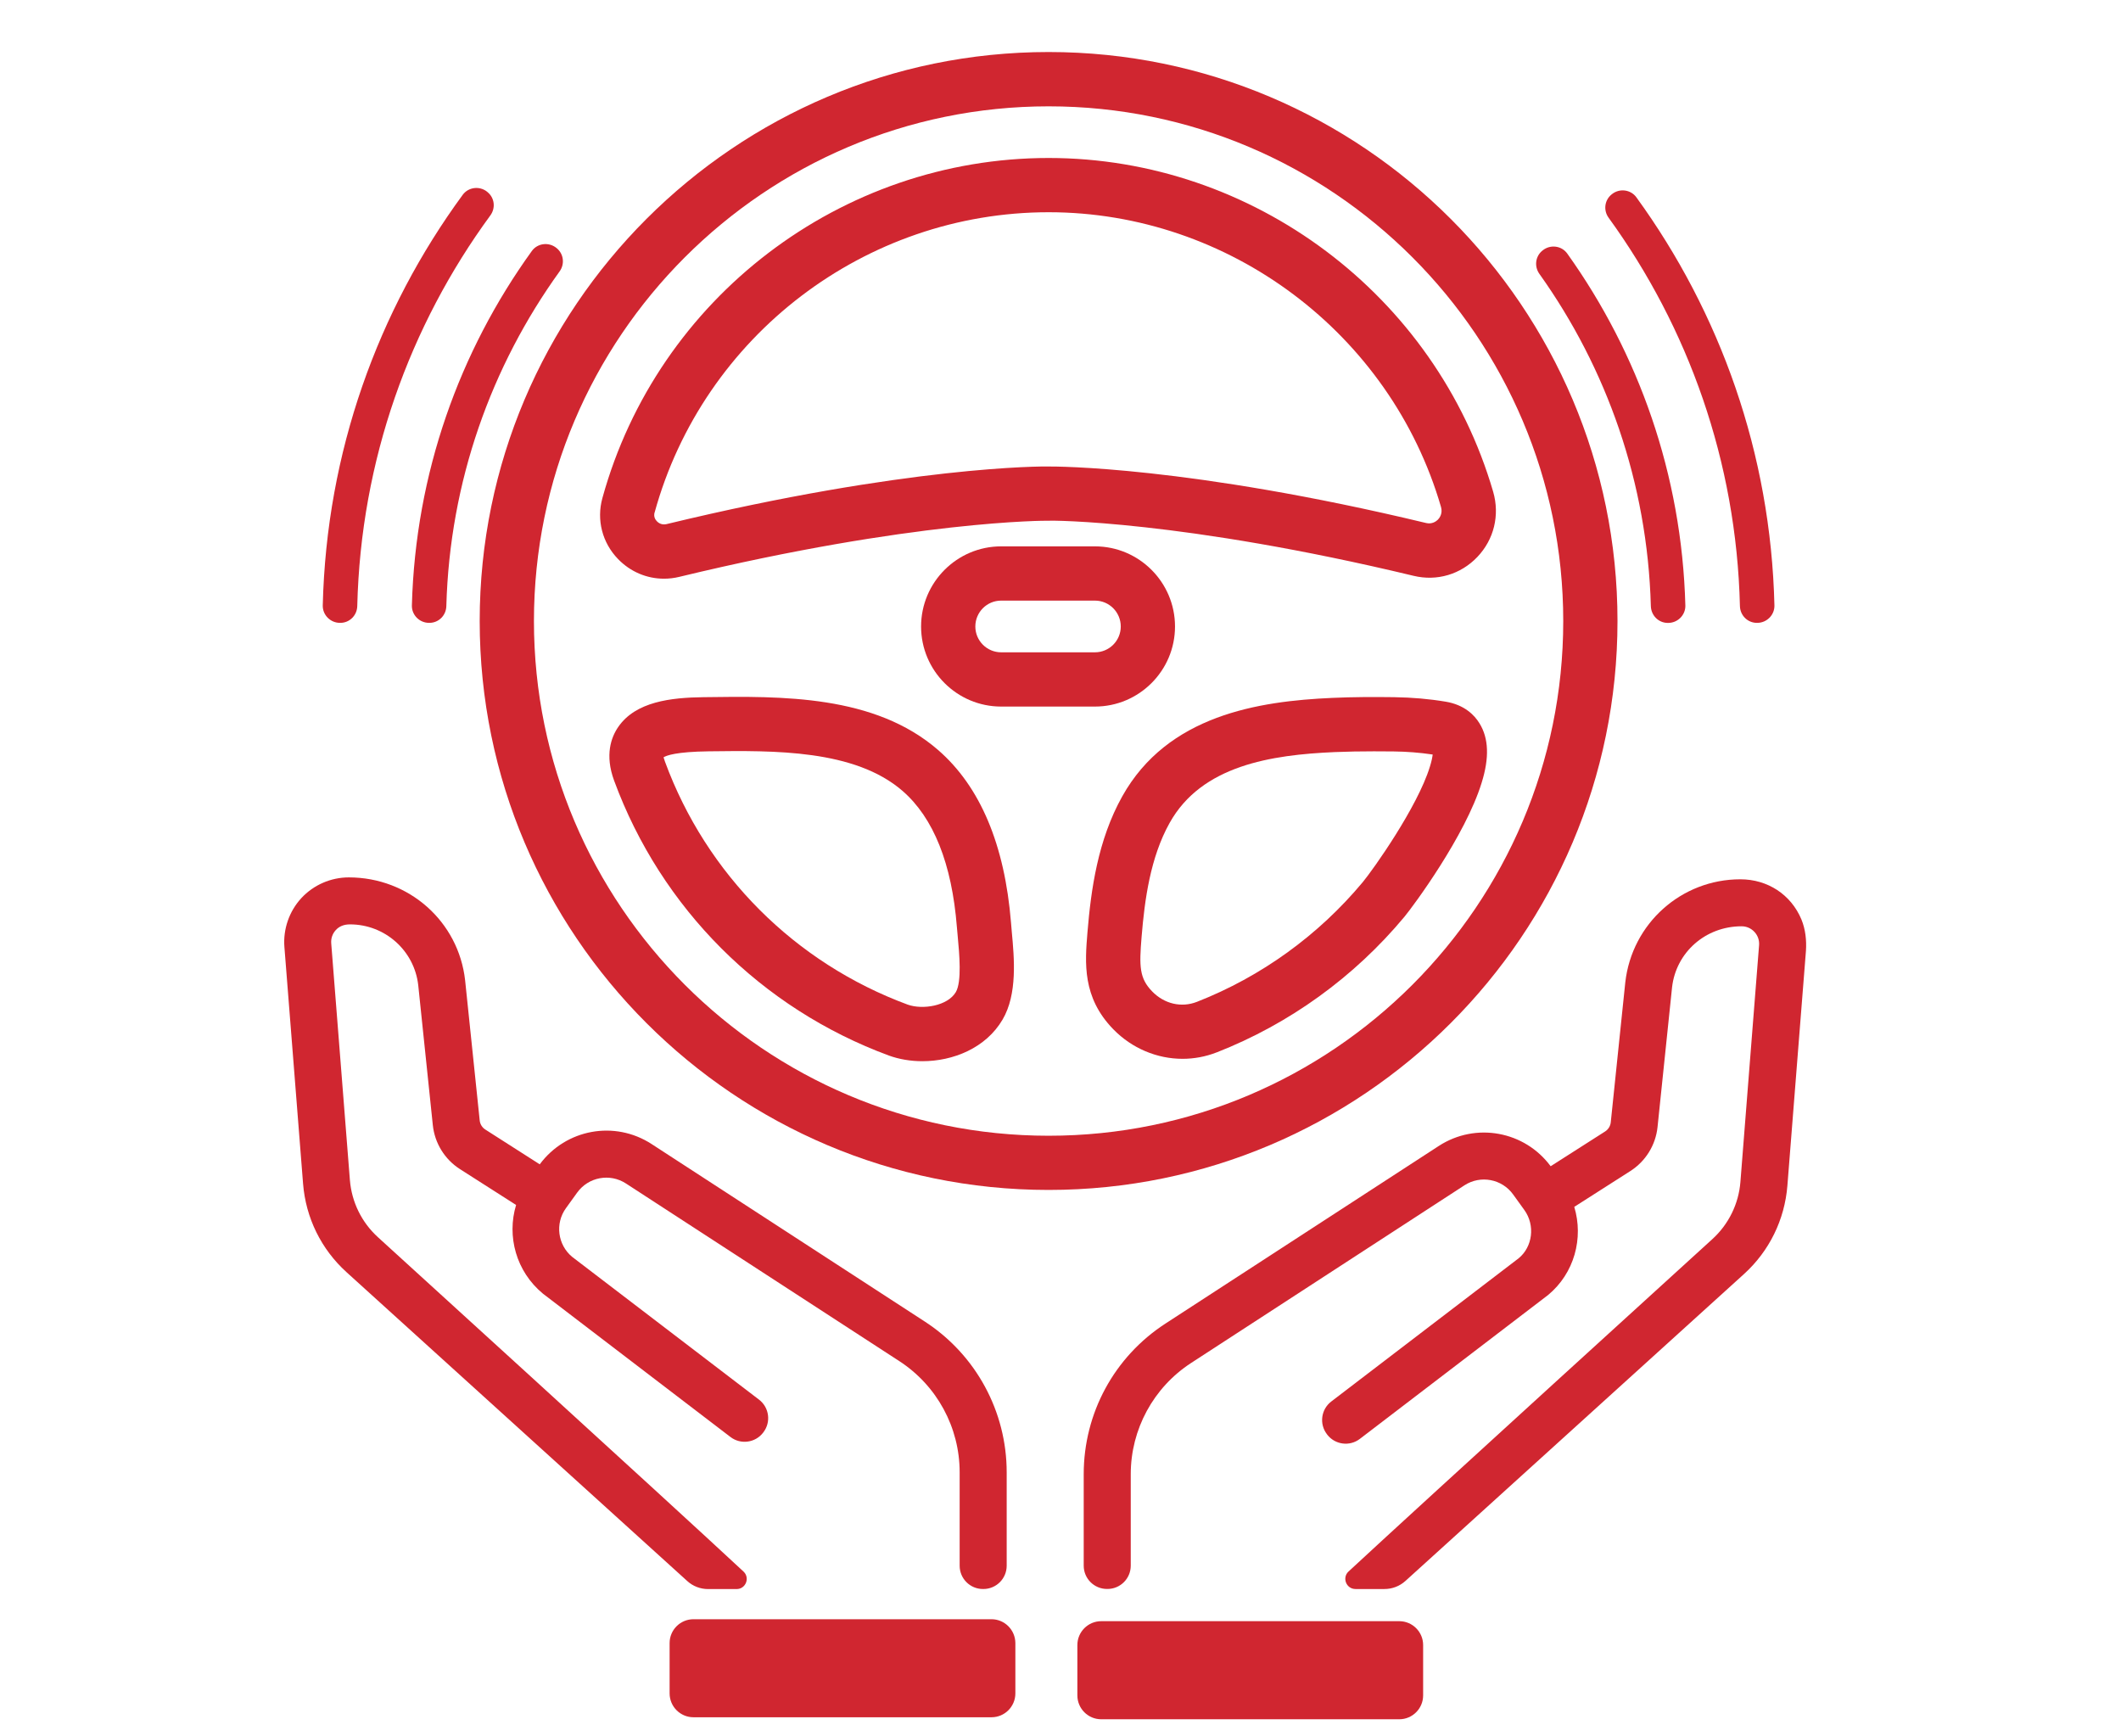 <?xml version="1.0" encoding="utf-8"?>
<!-- Generator: Adobe Illustrator 27.6.0, SVG Export Plug-In . SVG Version: 6.00 Build 0)  -->
<svg version="1.1" id="Layer_1" xmlns="http://www.w3.org/2000/svg" xmlns:xlink="http://www.w3.org/1999/xlink" x="0px" y="0px"
	 viewBox="0 0 39.1 32" style="enable-background:new 0 0 39.1 32;" xml:space="preserve" fill="#d02630">
<g>
	<path d="M30.433,11.173c0.005,0.171,0.141,0.309,0.312,0.309h0.007c0.176,0,0.322-0.145,0.317-0.322
		c-0.065-2.413-0.863-4.646-2.177-6.486c-0.105-0.147-0.314-0.172-0.454-0.058l-0.005,0.004
		c-0.13,0.105-0.152,0.292-0.055,0.428C29.618,6.786,30.37,8.895,30.433,11.173z"/>
	<path d="M32.075,11.172c0.004,0.171,0.141,0.309,0.312,0.309h0.007c0.176,0,0.321-0.145,0.317-0.321
		c-0.067-2.805-1.002-5.398-2.545-7.523c-0.105-0.145-0.314-0.17-0.453-0.056L29.708,3.585
		c-0.13,0.106-0.152,0.293-0.054,0.428C31.121,6.036,32.011,8.503,32.075,11.172z"/>
	<path d="M6.267,11.481h0.007c0.171,0,0.308-0.138,0.312-0.309c0.065-2.688,0.967-5.172,2.454-7.202
		c0.099-0.136,0.078-0.323-0.053-0.429L8.982,3.536c-0.139-0.113-0.346-0.089-0.452,0.055
		C6.966,5.725,6.018,8.335,5.95,11.16C5.946,11.336,6.091,11.481,6.267,11.481z"/>
	<path d="M7.909,11.481h0.007c0.171,0,0.308-0.137,0.312-0.309c0.063-2.298,0.829-4.422,2.088-6.169
		c0.098-0.136,0.076-0.323-0.054-0.429l-0.005-0.004c-0.14-0.113-0.348-0.089-0.453,0.057
		c-1.334,1.849-2.145,4.098-2.211,6.532C7.588,11.336,7.733,11.481,7.909,11.481z"/>
	<path d="M13.052,29.291h0.527c0.169,0,0.251-0.207,0.127-0.323c-1.41-1.313-6.737-6.161-6.737-6.161
		c-0.302-0.274-0.486-0.649-0.519-1.056l-0.344-4.363c-0.007-0.091,0.023-0.178,0.085-0.245
		c0.062-0.067,0.146-0.104,0.261-0.104c0.645,0,1.186,0.483,1.258,1.12l0.269,2.581
		c0.035,0.332,0.219,0.63,0.5,0.81l1.035,0.661c-0.174,0.576-0.001,1.225,0.495,1.635l3.457,2.642
		c0.188,0.144,0.458,0.108,0.602-0.08l0.005-0.007c0.144-0.188,0.108-0.458-0.081-0.602
		l-3.444-2.631c-0.268-0.222-0.319-0.616-0.115-0.898l0.207-0.287
		c0.207-0.287,0.602-0.361,0.899-0.168l5.039,3.274c0.694,0.451,1.113,1.222,1.113,2.05v1.722
		c0,0.237,0.192,0.429,0.429,0.429h0.009c0.237,0,0.429-0.192,0.429-0.429v-1.722
		c0-1.121-0.567-2.166-1.507-2.777l-5.039-3.274c-0.681-0.442-1.58-0.276-2.062,0.374l-1.003-0.641
		c-0.059-0.037-0.097-0.1-0.104-0.169l-0.269-2.585c-0.122-1.08-1.034-1.894-2.144-1.894
		c-0.331,0-0.65,0.139-0.875,0.382c-0.224,0.243-0.338,0.572-0.312,0.902l0.344,4.363
		c0.05,0.628,0.334,1.207,0.801,1.63l6.28,5.692C12.771,29.237,12.909,29.291,13.052,29.291z"/>
	<path d="M18.278,29.847h-5.494c-0.243,0-0.44,0.197-0.44,0.44v0.927
		c0,0.243,0.197,0.44,0.44,0.44h5.494c0.243,0,0.44-0.197,0.44-0.44v-0.927
		C18.717,30.044,18.52,29.847,18.278,29.847z"/>
	<path d="M25.795,29.883h-5.494c-0.243,0-0.44,0.197-0.44,0.44v0.928
		c0,0.243,0.197,0.44,0.44,0.44h5.494c0.243,0,0.44-0.197,0.44-0.44v-0.928
		C26.235,30.08,26.038,29.883,25.795,29.883z"/>
	<path d="M18.638,17.01c-0.116-1.44-0.568-2.512-1.345-3.186c-1.171-1.015-2.87-0.994-4.327-0.973
		c-0.595,0.008-1.247,0.08-1.569,0.549c-0.131,0.19-0.25,0.516-0.076,0.989
		c0.866,2.352,2.712,4.199,5.066,5.068c0.188,0.068,0.399,0.104,0.616,0.104
		c0.566,0,1.17-0.241,1.479-0.767c0.277-0.471,0.215-1.133,0.17-1.617L18.638,17.01z M17.62,18.288
		c-0.15,0.253-0.608,0.329-0.887,0.23c-2.078-0.768-3.708-2.398-4.473-4.475
		c-0.016-0.043-0.022-0.073-0.028-0.083c0.054-0.035,0.234-0.103,0.834-0.111
		c1.198-0.015,2.688-0.036,3.571,0.729c0.572,0.496,0.91,1.34,1.003,2.51l0.016,0.179
		C17.685,17.578,17.733,18.095,17.62,18.288z"/>
	<path d="M29.818,11.447c0-5.783-4.704-10.488-10.487-10.488S8.843,5.664,8.843,11.447
		c0,5.783,4.705,10.487,10.488,10.487S29.818,17.23,29.818,11.447z M19.331,20.935
		c-5.231,0-9.488-4.256-9.488-9.487s4.256-9.488,9.488-9.488s9.487,4.256,9.487,9.488
		S24.562,20.935,19.331,20.935z"/>
	<path d="M26.651,12.934c-0.305-0.051-0.615-0.078-0.95-0.083c-0.383-0.005-0.761-0.004-1.139,0.013
		c-1.365,0.06-3.039,0.32-3.874,1.816c-0.45,0.805-0.576,1.719-0.641,2.506
		c-0.046,0.562-0.098,1.197,0.476,1.786c0.345,0.354,0.808,0.545,1.277,0.545
		c0.212,0,0.426-0.039,0.63-0.119h0.001c1.338-0.524,2.534-1.388,3.46-2.5
		c0.163-0.197,1.121-1.489,1.423-2.47c0.144-0.461,0.13-0.82-0.04-1.095
		C27.182,13.183,26.999,12.992,26.651,12.934z M26.359,14.134c-0.23,0.748-1.049,1.899-1.236,2.125
		c-0.817,0.981-1.874,1.744-3.056,2.207c-0.29,0.114-0.604,0.038-0.827-0.191
		c-0.235-0.242-0.241-0.456-0.195-1.007c0.056-0.681,0.16-1.462,0.517-2.1
		c0.591-1.059,1.87-1.254,3.044-1.305c0.241-0.01,0.481-0.014,0.722-0.014
		c0.12,0,0.24,0.001,0.359,0.002c0.245,0.003,0.483,0.021,0.724,0.057
		C26.405,13.957,26.392,14.03,26.359,14.134z"/>
	<path d="M21.661,11.548c0-0.814-0.662-1.477-1.476-1.477h-1.729c-0.814,0-1.476,0.663-1.476,1.477
		s0.662,1.476,1.476,1.476h1.729C20.999,13.024,21.661,12.362,21.661,11.548z M17.98,11.548
		c0-0.263,0.213-0.477,0.476-0.477h1.729c0.263,0,0.476,0.214,0.476,0.477s-0.213,0.476-0.476,0.476
		h-1.729C18.193,12.024,17.98,11.81,17.98,11.548z"/>
	<path d="M12.24,10.667c0.094,0,0.189-0.011,0.283-0.034c4.311-1.042,6.78-1.038,6.813-1.034
		c0.024-0.008,2.461-0.009,6.723,1.015c0.431,0.104,0.868-0.026,1.174-0.346
		c0.309-0.323,0.418-0.773,0.293-1.204c-1.056-3.622-4.425-6.152-8.194-6.152
		c-3.826,0-7.209,2.578-8.227,6.269c-0.111,0.402-0.003,0.823,0.289,1.124
		C11.621,10.54,11.924,10.667,12.24,10.667z M12.068,9.446c0.898-3.258,3.885-5.534,7.263-5.534
		c3.327,0,6.302,2.233,7.233,5.431c0.036,0.122-0.027,0.205-0.056,0.235
		c-0.034,0.034-0.111,0.088-0.216,0.063c-4.394-1.055-6.856-1.042-6.957-1.042
		c-0.106-0.004-2.607-0.012-7.048,1.062c-0.094,0.022-0.155-0.029-0.177-0.052
		c-0.031-0.032-0.064-0.087-0.043-0.163V9.446z"/>
	<path d="M33.209,16.949c-0.192-0.46-0.623-0.741-1.126-0.741c-1.087,0-1.998,0.814-2.121,1.898
		l-0.268,2.581c-0.007,0.069-0.045,0.131-0.104,0.169l-1.004,0.641
		c-0.481-0.65-1.382-0.815-2.062-0.374l-5.039,3.274c-0.944,0.613-1.507,1.651-1.507,2.777v1.686
		c0,0.237,0.192,0.429,0.429,0.429h0.009c0.237,0,0.429-0.192,0.429-0.429v-1.686
		c0-0.828,0.419-1.599,1.112-2.05l5.039-3.275c0.297-0.193,0.692-0.118,0.898,0.168l0.207,0.287
		c0.203,0.282,0.152,0.677-0.103,0.888l-3.457,2.642c-0.188,0.144-0.224,0.414-0.08,0.602
		l0.005,0.007c0.144,0.188,0.414,0.224,0.602,0.08l3.47-2.652c0.486-0.402,0.657-1.049,0.483-1.625
		l1.035-0.661c0.281-0.18,0.465-0.478,0.5-0.809l0.268-2.578
		c0.073-0.641,0.614-1.124,1.282-1.124c0.091,0,0.175,0.037,0.237,0.104
		c0.062,0.067,0.092,0.154,0.085,0.245l-0.344,4.363c-0.032,0.405-0.218,0.783-0.519,1.056
		c0,0-5.295,4.817-6.705,6.125c-0.124,0.115-0.042,0.323,0.128,0.323h0.535
		c0.143,0,0.28-0.053,0.386-0.149l6.24-5.656c0.467-0.423,0.751-1.002,0.801-1.63l0.342-4.327
		C33.305,17.332,33.284,17.132,33.209,16.949z"/>
</g>
</svg>
